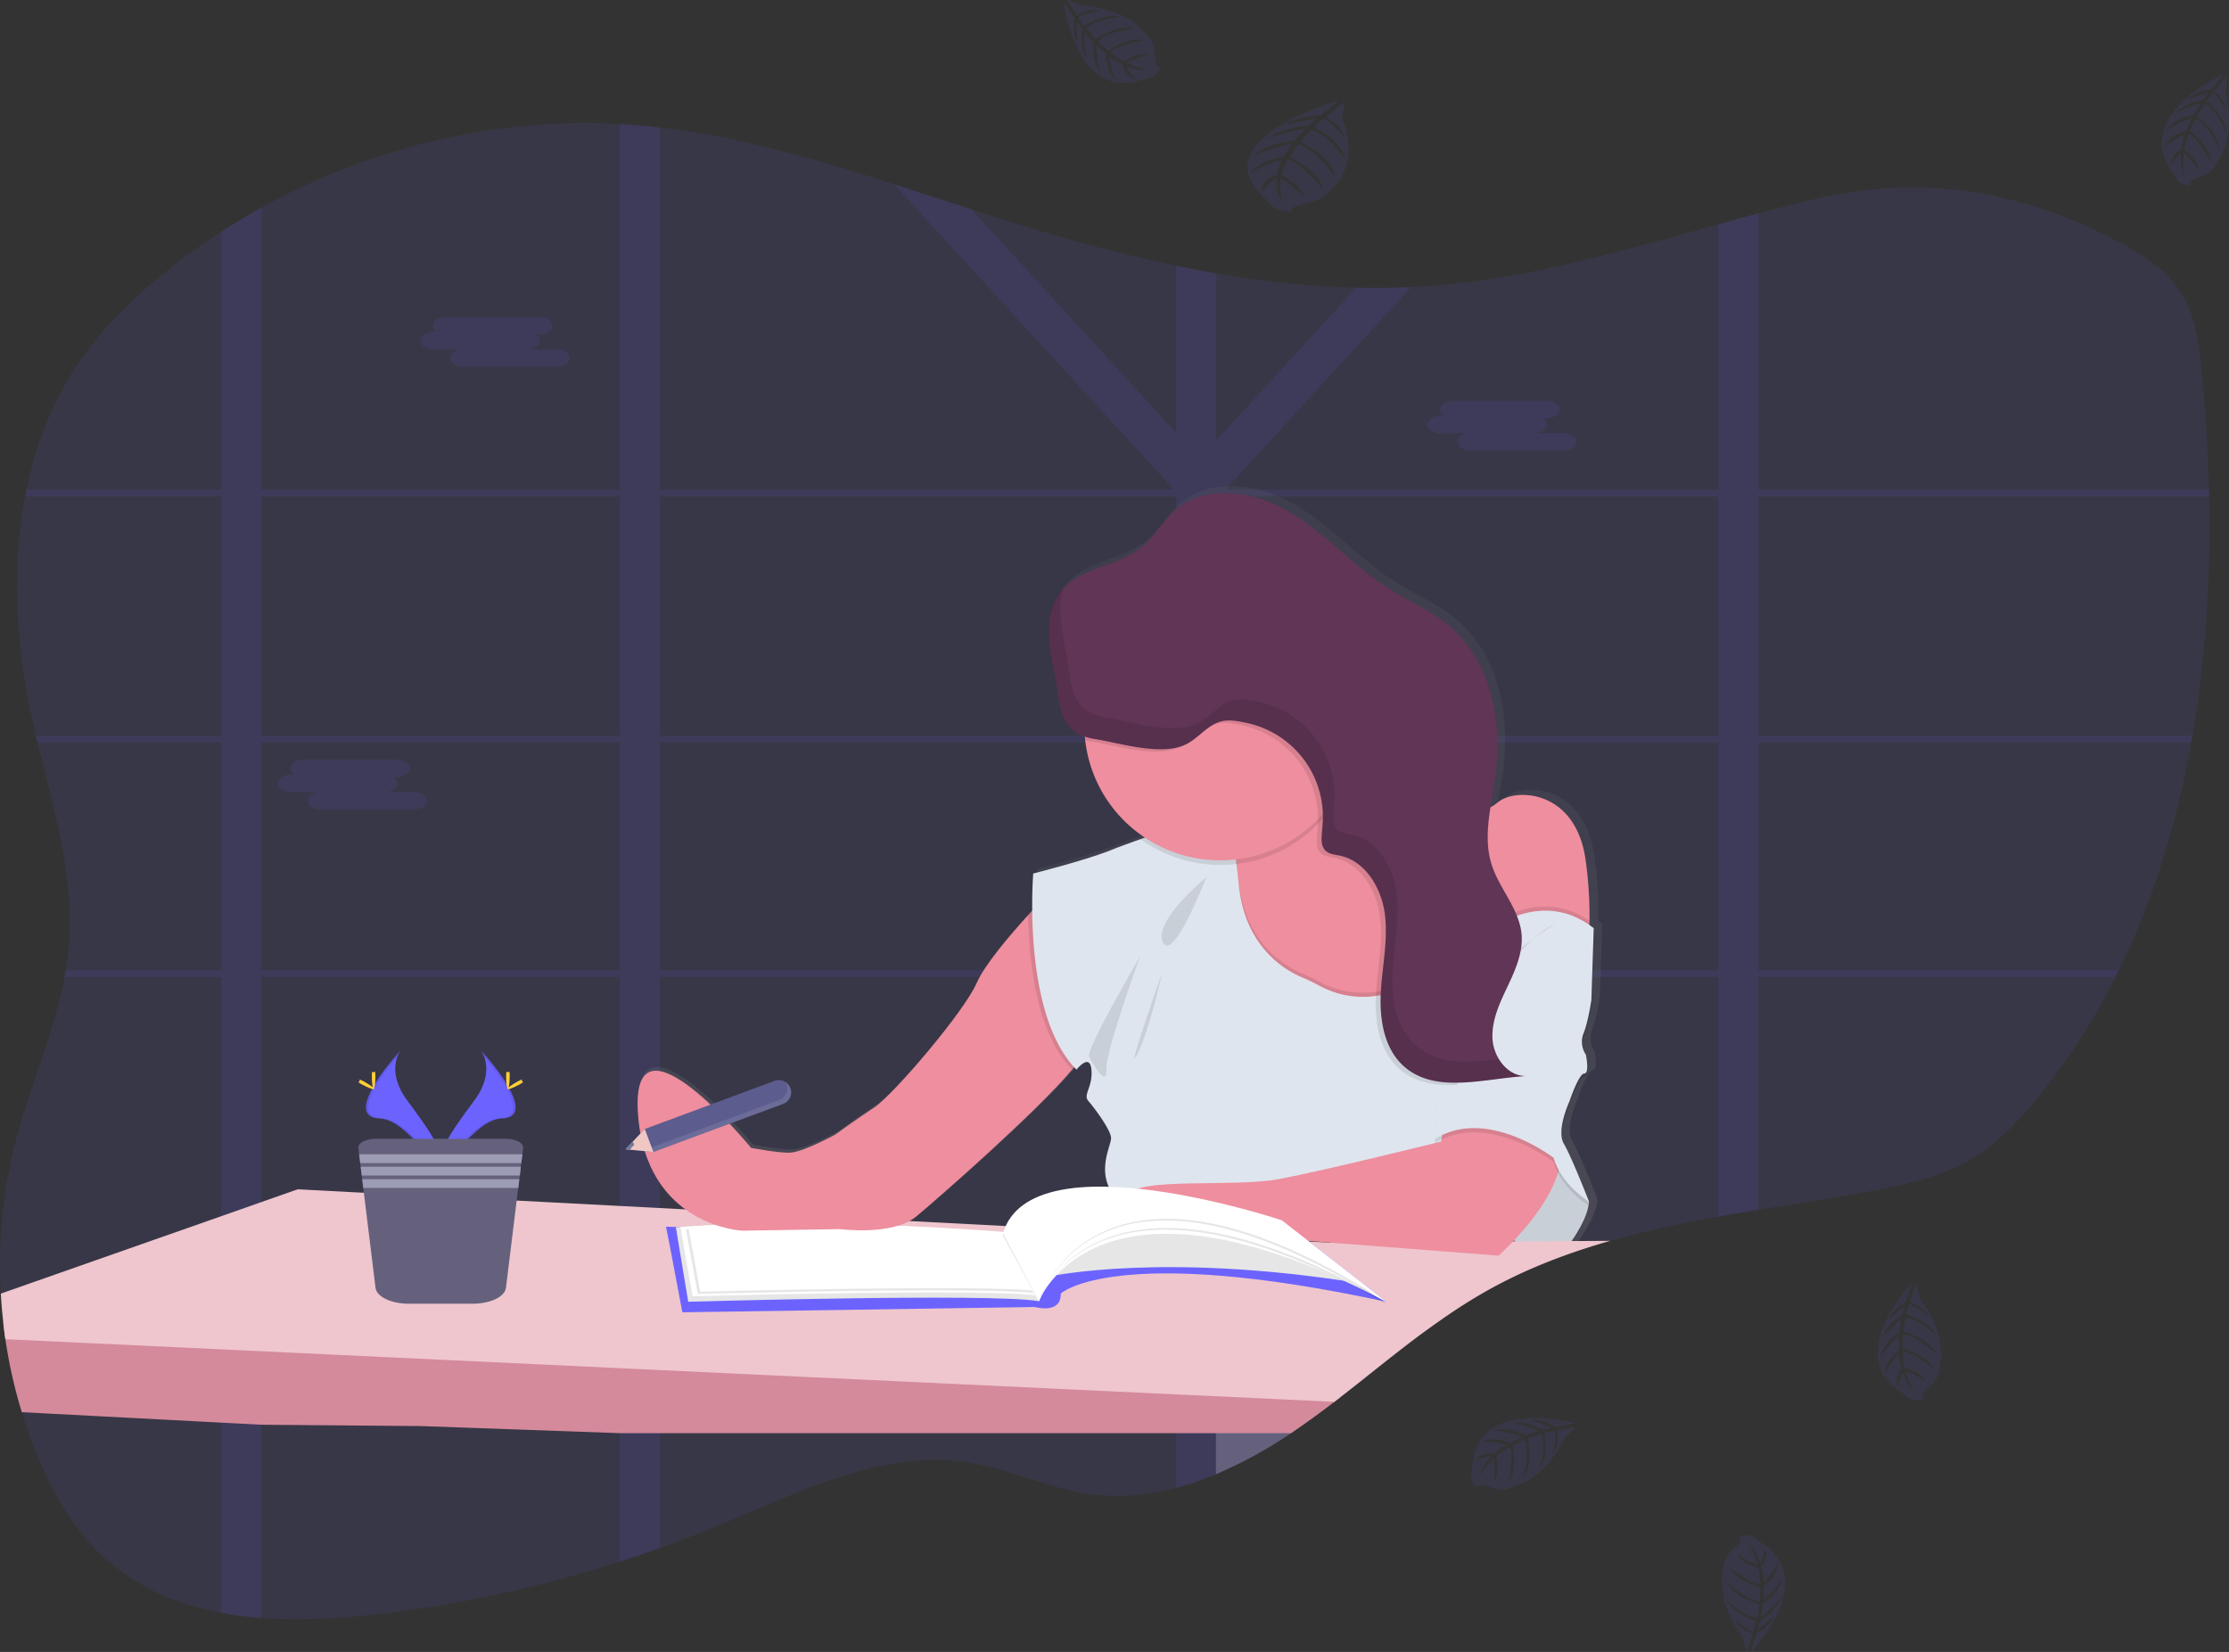 <svg width="170" height="126" fill="none" xmlns="http://www.w3.org/2000/svg"><rect width="100%" height="100%" fill="#333333" stroke="none"/><g clip-path="url(#clip0)"><path opacity=".1" d="M167.214 56.107c-.031.179-.061.357-.095.536-1.088 6.088-2.865 11.957-5.507 17.345a49.6 49.6 0 0 1-6.47 10.053c-1.317 1.578-2.751 3.077-4.458 4.16-2.391 1.516-5.187 2.132-7.935 2.636-2.856.525-5.748.958-8.634 1.437-1.023.166-2.04.34-3.05.522-2.788.5-5.555 1.08-8.256 1.848-3.341.957-6.581 2.191-9.631 3.94-.244.137-.485.28-.724.425-.239.144-.481.29-.714.44l-.698.45-.357.24c-.117.077-.232.16-.348.237-.343.233-.682.478-1.021.715l-.013.009-.666.479c-1.25.921-2.473 1.885-3.691 2.852l-.769.612-1.191.937c-.233.183-.469.365-.703.547a69.68 69.68 0 0 1-3.157 2.335c-.214.149-.43.297-.642.442a33.885 33.885 0 0 1-5.705 3.126l-.026.011c-.984.417-1.996.764-3.03 1.039-.592.159-1.185.285-1.785.384a15.87 15.87 0 0 1-4.84.083c-3.16-.445-6.121-1.915-9.273-2.407-6.504-1.004-12.82 2.235-18.94 4.778a95.431 95.431 0 0 1-4.545 1.755 96.698 96.698 0 0 1-22.243 5.121c-2.661.289-5.436.426-8.146.218a27.439 27.439 0 0 1-3.05-.394c-3.43-.638-6.632-1.993-9.211-4.469-2.143-2.025-3.655-4.673-4.807-7.436a36.221 36.221 0 0 1-1.225-3.406 37.817 37.817 0 0 1-1.247-5.56 26.2 26.2 0 0 1-.16-1.277 37.708 37.708 0 0 1-.187-2.202c-.225-3.92.16-7.85 1.141-11.652 1.093-4.212 2.917-8.246 3.72-12.498a23.913 23.913 0 0 0 .339-2.487c.404-5.2-1.161-10.29-2.397-15.388a72.962 72.962 0 0 1-.509-2.233C1.213 49.02.9 43.25 1.916 37.868c.033-.179.07-.36.106-.536.686-3.333 1.896-6.503 3.75-9.326 1.902-2.9 4.4-5.31 7.062-7.43a51.447 51.447 0 0 1 7.084-4.728c8.36-4.629 17.9-6.89 27.331-6.385a43.772 43.772 0 0 1 3.058.262c6.072.697 11.98 2.426 17.853 4.318 1.968.638 3.931 1.276 5.894 1.915.873.283 1.746.562 2.618.838 4.278 1.342 8.626 2.554 13.014 3.467 1.018.212 2.034.407 3.05.582a72.48 72.48 0 0 0 10.688 1.095 59.87 59.87 0 0 0 4.173-.043 50.296 50.296 0 0 0 2.111-.14c7.273-.62 14.285-2.696 21.327-4.647a358.48 358.48 0 0 1 3.049-.834c1.339-.358 2.679-.704 4.024-1.024 8.376-2 15.839-.85 23.626 3.274 1.765.937 3.531 2.067 4.622 3.816 1.092 1.75 1.357 3.916 1.559 6 .286 2.966.481 5.973.544 8.993 0 .179 0 .357.011.536.142 6.115-.232 12.276-1.256 18.236z" fill="#6C63FF"/><path opacity=".1" d="M111.663 73.989h-.547v.536h.619l-.072-.537zm-6.204 0V74l-.048.444v.08h4.751v-.032l.339-.504h-5.042zm-12.704 0V56.642h5.457a3.82 3.82 0 0 0-.178-.14l-.08-.06a1.497 1.497 0 0 0-.103-.077c-.035-.024-.118-.085-.181-.126-.063-.042-.101-.07-.16-.103l-.038-.023h-4.717v-.95l-.127.06-.135.075h-.01l-.028.018-.084.054a1.536 1.536 0 0 0-.085.054c-.083.056-.16.117-.248.18l-.08.063c-.055.042-.107.085-.161.128-.214.174-.424.356-.642.523l-.16.125a4.143 4.143 0 0 1-.524.324l-.09.041-.082.035a3.452 3.452 0 0 1-.597.189v16.956h-8.186c0 .019.011.036.016.055.045.16.09.32.133.48h8.039v18.593h.125l.143.01.26.018.42.042.19.022.209.026h.03c.12.016.242.035.366.054l.079.013.176.028.254.045.608-.032.084.018c.033 0 .067.013.102.02V74.525h12.65v-.08l.048-.444a.028.028 0 0 1 0-.013H92.755zm18.908 0h-.547v.536h.619l-.072-.537zm-6.546 0l-.054.536h5.285l.36-.537h-5.591zm-12.359 0V56.642h5.458a3.82 3.82 0 0 0-.179-.14l-.08-.06a1.497 1.497 0 0 0-.103-.077c-.035-.024-.118-.085-.18-.126-.064-.042-.102-.07-.161-.103l-.037-.023h-4.721v-.95l-.127.06-.135.075h-.01l-.028.018-.084.054a1.536 1.536 0 0 0-.085.054c-.083.056-.16.117-.248.18l-.08.063c-.055.042-.107.085-.161.128-.214.174-.424.356-.642.523l-.16.125a4.143 4.143 0 0 1-.524.324l-.09.041-.082.035a3.452 3.452 0 0 1-.597.189v16.956h-8.186c0 .019.011.036.016.055.045.16.092.32.135.48h8.037v18.59l.125.009.143.01.26.019.42.041.19.023.209.025h.03c.12.016.242.035.366.054l.079.013.176.029.254.044.608-.031.084.017c.033 0 .067.013.102.02v-18.86h12.313l.058-.537H92.758zm41.357-36.12h34.386c0-.18 0-.358-.011-.537h-34.375v-21.06c-1.021.272-2.04.553-3.05.835v20.225H93.667l-.095-.102.143-.16 13.91-15.18a58.748 58.748 0 0 1-4.174.042L92.755 33.6V20.842a84.23 84.23 0 0 1-3.05-.582v12.753L74.067 15.955c-1.963-.639-3.926-1.288-5.894-1.915L89.43 37.23l-.094.102H50.32V9.719a73.73 73.73 0 0 0-1.562-.16 38.942 38.942 0 0 0-1.496-.102v27.875H19.93V15.848a51.431 51.431 0 0 0-3.05 1.83v19.654H2.017c-.037.177-.074.357-.106.536h14.958v18.24H2.738c.042.178.085.357.129.535h14.007V73.99H5.014c-.03.178-.06.357-.094.536h11.954v48.498a27.44 27.44 0 0 0 3.05.394V74.525h27.338v44.592a102.76 102.76 0 0 0 3.058-1.039V74.525h39.379v38.961a22.64 22.64 0 0 0 3.03-1.039l.026-.011V74.525h38.301v18.27c1.015-.181 2.032-.355 3.049-.521v-17.75h27.234c.09-.178.178-.357.265-.535h-27.489V56.642h33.006c.033-.178.064-.357.094-.536h-33.1V37.868zm-114.183 0h27.33v18.238H19.93l.002-18.239zm0 36.12V56.642h27.33V73.99h-27.33zm30.39-36.12h39.377v18.238h-39.38l.002-18.239zm0 36.12V56.642h39.377V73.99H50.321zm80.735 0H92.755V56.642h38.301l.001 17.346zm0-17.877H92.755V38.356l.538-.488h37.763l.001 18.244zm-25.596 17.877a.028.028 0 0 0 0 .012l-.048.444v.08h4.751v-.032l.339-.504h-5.042zm6.204 0h-.548v.536h.62l-.072-.537zm-18.908 0V56.642h5.457a3.82 3.82 0 0 0-.178-.14l-.08-.06a1.497 1.497 0 0 0-.103-.077c-.035-.024-.119-.085-.181-.126-.063-.042-.102-.07-.161-.103l-.037-.023h-4.718v-.95l-.128.06-.135.075h-.01l-.028.018-.084.054a1.536 1.536 0 0 0-.085.054c-.083.056-.16.117-.248.18l-.08.063c-.055.042-.107.085-.161.128-.214.174-.424.356-.642.523l-.16.125a4.143 4.143 0 0 1-.524.324l-.09.041-.082.035a3.452 3.452 0 0 1-.597.189v16.956h-8.186c0 .019.011.036.016.055.045.16.09.32.133.48h8.039v18.593h.125l.143.01.26.018.42.042.19.022.209.026h.03c.12.016.242.035.366.054l.079.013.176.028.254.045.608-.032.084.018c.033 0 .067.013.102.02V74.525h12.65v-.08l.048-.444a.028.028 0 0 1 0-.013H92.757z" fill="#6C63FF"/><path opacity=".1" d="M33.072 25.31h.244a.582.582 0 0 1-.29-.468c0-.37.455-.672 1.012-.672h7.087c.556 0 1.012.302 1.012.672 0 .37-.456.672-1.013.672h-.236a.586.586 0 0 1 .29.468c0 .32-.331.581-.774.653h2.04c.555 0 1.011.301 1.011.672 0 .37-.456.67-1.011.67h-7.095c-.555 0-1.01-.302-1.01-.67 0-.32.33-.581.773-.653h-2.04c-.556 0-1.012-.302-1.012-.672 0-.37.453-.672 1.012-.672zm76.806 6.396h.238a.585.585 0 0 1-.291-.47c0-.368.456-.67 1.013-.67h7.087c.557 0 1.013.302 1.013.67 0 .37-.456.672-1.013.672h-.236a.583.583 0 0 1 .289.47c0 .319-.331.579-.774.65h2.04c.555 0 1.011.304 1.011.673 0 .368-.456.672-1.011.672h-7.085c-.555 0-1.011-.302-1.011-.672 0-.32.331-.581.774-.651h-2.044c-.555 0-1.011-.304-1.011-.672 0-.37.459-.672 1.011-.672zM22.2 59.074h.237a.586.586 0 0 1-.289-.469c0-.369.455-.672 1.012-.672h7.086c.557 0 1.013.303 1.013.672 0 .37-.456.672-1.013.672h-.236a.587.587 0 0 1 .289.47c0 .319-.33.579-.774.65h2.04c.557 0 1.012.302 1.012.672 0 .37-.455.672-1.012.672h-7.088c-.555 0-1.01-.303-1.01-.672 0-.319.331-.58.773-.652H22.2c-.556 0-1.011-.302-1.011-.67 0-.37.455-.673 1.01-.673z" fill="#6C63FF"/><path d="M104.158 105.049l-1.191.937c-.233.184-.469.366-.703.548-.17.132-.339.265-.512.396a70.788 70.788 0 0 1-3.287 2.381 33.887 33.887 0 0 1-5.705 3.125l-.026.011v-7.398h11.424z" fill="#65617D"/><path d="M122.019 75.974l.179-5.514c-.107-.084-.216-.16-.321-.237a29.193 29.193 0 0 0-.282-4.917c-.726-5.515-5.437-5.635-6.766-4.497a3.197 3.197 0 0 1-.573.393c.121-.787.27-1.575.378-2.354.581-4.201-.321-8.928-3.599-11.642-1.372-1.135-3.05-1.833-4.557-2.783-2.7-1.693-4.833-4.194-7.563-5.843-2.73-1.649-6.565-2.267-8.947-.147-.923.82-1.518 1.959-2.465 2.75-1.766 1.475-4.519 1.572-6.06 3.22-.076.083-.15.167-.221.257-1.284 1.637-.932 3.96-.523 5.992.493 2.445.289 4.405 2.398 5.107.008.097.014.195.025.29.172 1.5.671 2.945 1.463 4.233a10.387 10.387 0 0 0 3.122 3.225l-.342.121c-.912.32-1.732.629-2.257.841-1.926.78-5.98 1.797-5.98 1.797s-.097 1.15-.08 2.845c-1.35 1.46-3.606 4.027-4.269 5.548-.963 2.218-6.404 8.573-7.853 9.532-1.45.96-3.021 2.097-3.021 2.097s-2.296 1.26-3.382 1.38c-.753.082-3.082-.361-3.082-.361s-9.302-11.333-8.698-2.637c.603 8.696 8.033 8.99 8.033 8.99l7.491-.119s4.049.54 5.86-.957c1.548-1.278 9.567-8.283 12.143-11.46.06.065.119.129.181.19 0 0 1.026-1.318 1.148 0 .122 1.32-.666 1.916-.242 2.395.424.479 1.692 2.158 1.75 2.817.06.66-1.69 3.352 1.269 5.395.046.032.096.062.15.093.529 1.195 2.208 2.365 2.208 2.365l9.06-.12 17.096 1.319s.509-.446 1.198-1.173c.92.84 2.196 1.56 3.634 1.117 0 0 2.054-2.457 2.115-4.075 0 0-1.329-3.417-1.926-4.436-.597-1.018.424-3.237.424-3.237s.724-2.158 1.147-2.158c.424 0 .121-1.436.121-1.436a1.735 1.735 0 0 1-.181-1.619c.354-.908.597-2.587.597-2.587z" fill="url(#paint0_linear)"/><path d="M111.771 74.732l-.642.747-2.594 3.004-3.388.204-5.424.332s-7.313-8.763-5.939-10.67c.5-.688.581-1.596.482-2.453a5.202 5.202 0 0 0-.052-.353 10.16 10.16 0 0 0-.854-2.618l.18-.08.116-.054 6.394-2.901 1.583-.719a4.248 4.248 0 0 0 .533 1.42c2.181 3.592 9.176 1.32 9.176 1.32l.429 12.821z" fill="#EE8E9E"/><path d="M121.226 70.249c-.048 2.174-.404 3.112-.404 3.112l-9.051 1.371-.339-2.336-1.34-9.227 1.258-1.252a3.38 3.38 0 0 0 2.878-.715c1.318-1.133 5.994-1.014 6.713 4.47.211 1.516.306 3.046.285 4.577z" fill="#EE8E9E"/><path d="M119.083 95.712s2.037-2.444 2.098-4.053l-2.038-3.398-1.798-1.915-3.358 6.445s2.219 3.815 5.096 2.92z" fill="#DFE5EE"/><path opacity=".1" d="M119.083 95.712s2.037-2.444 2.098-4.053l-2.038-3.398-1.798-1.915-3.358 6.445s2.219 3.815 5.096 2.92z" fill="#000"/><path d="M102.263 106.534c-.17.132-.339.265-.512.396a70.283 70.283 0 0 1-3.287 2.381H47.26l-15.148-.54-12.183-.102-3.05-.159-15.216-.798a37.82 37.82 0 0 1-1.253-5.564 26.515 26.515 0 0 1-.161-1.277l16.624.916 3.05.171 27.331 1.516 3.058.169 39.38 2.187 3.03.169h.025l9.515.535z" fill="#D48A9B"/><path d="M122.799 94.644c-3.34.958-6.581 2.191-9.63 3.94a39.06 39.06 0 0 0-1.438.866c-.233.15-.467.298-.699.45l-.356.239-.348.237c-.344.234-.682.479-1.021.715l-.013.009-.666.479c-1.25.921-2.473 1.885-3.692 2.852-.257.205-.514.409-.772.612l-1.188.937c-.232.183-.468.365-.703.547-.17.133-.338.265-.512.396l-8.988-.426h-.026l-3.03-.141L50.32 104.5l-3.058-.145-27.331-1.291-3.05-.146-16.47-.771c-.062-.424-.119-.85-.16-1.276a37.81 37.81 0 0 1-.187-2.203l16.815-5.906 3.05-1.074 2.77-.974 5.048.262 11.668.596 7.852.41 3.058.16 1.953.101.467.026 16.44.854.173.011 7.335.38h.132l.733.037 2.501.13 3.127.16 1.03.054.194.012 1.458.075.416.02 1.391.074.554.03h.133l1.302.069 2.016.105h.01l.625.032h.068l.374.02.918.049.803.041h.008l.9.047h.014l.683.036.523.027 1.857.098.334.017h.115l.16.01.545.029.244.012 1.894.098h.173l2.796-.024h.02l10.63-.087h1.052l3.422-.027h.51l2.441-.014z" fill="#EFC6CD"/><path d="M51.053 94.863l.988 5.23 26.882-.402s2.023.581 1.978-1.028c0 0 4.091-3.845 24.815.626l-7.957-6.214-21.749 1.162-25.219-.67.262 1.296z" fill="#6C63FF"/><path d="M51.547 93.611l.944 5.678s23.113-.67 26.747-.045l-2.746-5.186s-13.976-1.296-24.945-.447z" fill="#fff"/><path opacity=".1" d="M51.547 93.611l.944 5.678s23.113-.67 26.747-.045l-2.746-5.186s-13.976-1.296-24.945-.447z" fill="#000"/><path d="M51.893 93.59l.93 5.28s22.82-.622 26.416-.041l-2.708-4.822s-13.807-1.207-24.638-.416z" fill="#fff"/><path opacity=".1" d="M52.312 93.753l.906 4.939s22.32-.583 25.842-.038l-2.648-4.513s-13.505-1.133-24.1-.388z" fill="#000"/><path d="M52.491 93.573l.912 4.948s22.319-.582 25.842-.038l-2.655-4.517s-13.504-1.132-24.099-.393z" fill="#fff"/><path d="M36.7 80.145s1.169 1.518-.538 3.812c-1.706 2.293-3.115 4.228-2.545 5.658 0 0 2.568-4.259 4.67-4.31 2.103-.05.72-2.6-1.587-5.16z" fill="#6C63FF"/><path opacity=".1" d="M36.7 80.145c.103.147.184.309.24.479 2.045 2.394 3.135 4.629 1.168 4.677-1.831.05-4.027 3.307-4.553 4.13.018.062.039.124.062.187 0 0 2.568-4.258 4.671-4.31 2.103-.05.72-2.603-1.587-5.163z" fill="#000"/><path d="M38.872 82.08c0 .534-.06.968-.135.968-.074 0-.135-.434-.135-.967 0-.534.076-.285.15-.285s.12-.25.12.285z" fill="#FFD037"/><path d="M39.617 82.718c-.472.257-.883.412-.918.346-.036-.065.32-.32.79-.58.468-.263.285-.071.32 0 .036.07.28-.022-.192.234z" fill="#FFD037"/><path d="M30.532 80.145s-1.168 1.518.54 3.812c1.707 2.293 3.114 4.228 2.545 5.658 0 0-2.576-4.259-4.672-4.31-2.096-.05-.72-2.6 1.587-5.16z" fill="#6C63FF"/><path opacity=".1" d="M30.532 80.145a1.908 1.908 0 0 0-.239.479c-2.045 2.394-3.134 4.629-1.168 4.677 1.831.05 4.029 3.307 4.555 4.13a1.93 1.93 0 0 1-.063.187s-2.576-4.258-4.672-4.31c-2.096-.05-.72-2.603 1.587-5.163z" fill="#000"/><path d="M28.36 82.08c0 .534.061.968.135.968.074 0 .135-.434.135-.967 0-.534-.075-.285-.15-.285-.073 0-.12-.25-.12.285z" fill="#FFD037"/><path d="M27.615 82.718c.472.257.885.412.92.346.035-.065-.321-.32-.79-.58-.468-.263-.285-.071-.32 0-.036.07-.282-.022.19.234z" fill="#FFD037"/><path d="M39.896 87.567l-.057.479-.082.669-.034.279-.082.67-.035.28-.084.67-.934 7.617c-.083.68-1.2 1.21-2.549 1.21h-4.85c-1.349 0-2.464-.53-2.548-1.21l-.935-7.617-.082-.67-.034-.28-.083-.67-.034-.28-.082-.668-.06-.479c-.046-.385.558-.709 1.322-.709h9.929c.762 0 1.367.324 1.314.71z" fill="#65617D"/><path d="M39.843 88.041l-.082.67H27.472l-.081-.67h12.452zm-.115.949l-.082.671H27.59l-.083-.67h12.221zm-.118.95l-.081.67H27.706l-.082-.67h11.987z" fill="#9D9CB5"/><path d="M54.71 86.95s-3.118-2.98-2.998.894c.12 3.874 2.997-.893 2.997-.893z" fill="#EE8E9E"/><path d="M82.7 80.156c-.068.3-.404.798-.927 1.422-2.703 3.237-10.393 9.965-11.9 11.213-1.798 1.49-5.814.957-5.814.957l-7.431.12s-7.373-.298-7.973-8.938c-.6-8.64 8.63 2.622 8.63 2.622s2.312.44 3.058.358c1.079-.118 3.356-1.37 3.356-1.37s1.56-1.133 2.997-2.086c1.438-.953 6.833-7.272 7.793-9.478.608-1.4 2.568-3.688 3.921-5.173.777-.854 1.353-1.436 1.353-1.436s3.356 9.94 2.938 11.789z" fill="#EE8E9E"/><path opacity=".1" d="M82.7 80.156c-.068.3-.404.798-.927 1.422-2.729-2.763-3.299-8.276-3.363-11.781.777-.854 1.353-1.437 1.353-1.437s3.356 9.947 2.938 11.796zm28.427-4.676l-2.592 3.003-3.388.204-5.424.332s-7.313-8.762-5.939-10.67c.5-.688.581-1.596.482-2.453a5.202 5.202 0 0 0-.052-.353 10.16 10.16 0 0 0-.854-2.617l.18-.082.116-.053c.285.791.482 1.61.587 2.444.018.114.034.232.05.353.056.43.107.91.16 1.436.418 4.824 3.469 6.639 4.846 7.216.443.186.876.395 1.297.625a6.953 6.953 0 0 0 4.35.782c3.399-.444 6.171-2.9 6.171-2.9l.015 2.418-.005.314z" fill="#000"/><path d="M111.231 94.223s-22.296-.06-25.235-2.086-1.197-4.709-1.258-5.365c-.061-.656-1.318-2.324-1.737-2.803-.42-.479.36-1.072.239-2.383-.12-1.31-1.138 0-1.138 0-4.197-4.233-3.299-14.96-3.299-14.96s4.013-1.012 5.94-1.79c.521-.21 1.333-.51 2.246-.834l.34-.122c2.354-.838 5.153-1.784 5.153-1.784s.538-.378 1.079.753c.247.52.496 1.359.695 2.698l.05.353c.056.43.107.91.16 1.436.417 4.823 3.469 6.638 4.846 7.216a14.1 14.1 0 0 1 1.297.624 6.952 6.952 0 0 0 4.349.782c3.4-.444 6.172-2.9 6.172-2.9l.014 2.418.042 7.266.045 11.48z" fill="#DFE5EE"/><path d="M110.271 84.805l-.359 2.265s-8.872 2.205-12.347 2.86c-3.475.657-10.969-.178-11.508 1.252-.54 1.43 2.278 3.398 2.278 3.398l8.988-.12 16.963 1.312s6.473-5.663 4.375-9.597c-2.098-3.934-8.39-1.37-8.39-1.37z" fill="#EE8E9E"/><path opacity=".1" d="M91.99 66.924s-4.076 3.337-3.296 4.948c.78 1.61 3.297-4.948 3.297-4.948zm-5.034 6.019s-4.137 7.094-3.896 7.63c.24.536 1.379 2.444 1.318 1.013-.061-1.43 2.578-8.643 2.578-8.643zm1.679 1.253s-.963 4.41-1.918 6.258c-.955 1.849 1.918-6.258 1.918-6.258zm13.539-13.599a10.335 10.335 0 0 1-3.293 3.603 10.405 10.405 0 0 1-4.588 1.7h-.02a10.395 10.395 0 0 1-7.296-1.9 357.57 357.57 0 0 1 5.492-1.906s.538-.378 1.079.753l8.093-3.67c.091.5.271.982.533 1.42z" fill="#000"/><path d="M103.438 55.301a10.219 10.219 0 0 1-1.364 5.117 10.42 10.42 0 0 1-1.546 2.047 10.347 10.347 0 0 1-6.286 3.09h-.02A10.403 10.403 0 0 1 86.162 63a10.292 10.292 0 0 1-3.462-7.692c0-2.735 1.093-5.358 3.037-7.291a10.398 10.398 0 0 1 7.332-3.02c2.75 0 5.388 1.086 7.332 3.02a10.28 10.28 0 0 1 3.037 7.29v-.006z" fill="#EE8E9E"/><path opacity=".1" d="M110.153 74.812l.963-1.436s5.274-6.259 10.433-2.265l-.18 5.484s-.24 1.668-.6 2.554a1.73 1.73 0 0 0 .18 1.61s.3 1.437-.119 1.437-1.139 2.145-1.139 2.145-1.02 2.206-.419 3.22c.6 1.013 1.918 4.41 1.918 4.41s-2.098-1.252-2.698-3.338c0 0-5.095-3.934-9.052-1.436l.713-12.385z" fill="#000"/><path opacity=".1" d="M121.226 70.249c-.048 2.174-.405 3.112-.405 3.112l-9.051 1.371-.338-2.336c1.184-1.23 5.492-5.137 9.794-2.147z" fill="#000"/><path d="M110.153 74.493l.963-1.436s5.274-6.259 10.433-2.265l-.18 5.484s-.24 1.668-.6 2.554a1.73 1.73 0 0 0 .18 1.61s.3 1.437-.119 1.437-1.139 2.145-1.139 2.145-1.02 2.206-.419 3.22c.6 1.013 1.918 4.41 1.918 4.41s-2.098-1.252-2.698-3.338c0 0-5.095-3.935-9.052-1.437l.713-12.384z" fill="#DFE5EE"/><path opacity=".1" d="M118.663 70.44s-8.69 5.306-8.271 9.959c0 0 4.855-8.528 8.271-9.959z" fill="#000"/><path opacity=".1" d="M111.125 75.481l.042 7.266c-1.644.073-3.193-.14-4.418-1.198-.852-.737-1.348-1.755-1.605-2.857a10.051 10.051 0 0 1-.208-2.729c.101-2.006.565-4.013.321-6.006-.244-1.994-1.459-4.097-3.443-4.517-.392-.085-.832-.115-1.111-.4-.308-.32-.294-.817-.26-1.259l.058-.745a7.295 7.295 0 0 0-1.657-5.216 7.364 7.364 0 0 0-4.261-2.528l-.064-.012c-.559-.111-1.14-.221-1.699-.094-1.062.245-1.75 1.27-2.728 1.756-1.878.932-5.01-.088-6.976-.409a5.547 5.547 0 0 1-.368-.072 10.265 10.265 0 0 1 1.003-5.717 10.324 10.324 0 0 1 2.981-3.616 10.424 10.424 0 0 1 8.981-1.79 10.388 10.388 0 0 1 4.153 2.193 10.315 10.315 0 0 1 2.751 3.793 10.262 10.262 0 0 1-.561 9.091c.031.06.064.121.1.179 2.181 3.591 9.176 1.32 9.176 1.32l.42 12.815-.627.752z" fill="#000"/><path d="M90.469 56.765c.973-.489 1.66-1.513 2.729-1.756.556-.128 1.138-.017 1.7.093l.064.012a7.368 7.368 0 0 1 4.435 2.757 7.29 7.29 0 0 1 1.476 4.99l-.058.745c-.035.44-.049.94.262 1.256.278.286.717.32 1.109.399 1.984.421 3.199 2.514 3.443 4.519.244 2.004-.228 4.017-.321 6.031-.093 2.015.279 4.238 1.811 5.561 2.407 2.075 6.067.894 9.253.704-1.409 0-2.466-1.446-2.543-2.844-.077-1.398.549-2.73 1.148-3.99.599-1.261 1.199-2.618 1.066-4.013-.183-1.915-1.702-3.45-2.283-5.293-.677-2.145-.024-4.448.283-6.678.576-4.175-.321-8.876-3.571-11.575-1.362-1.129-3.026-1.823-4.522-2.768-2.68-1.69-4.794-4.169-7.504-5.813-2.71-1.644-6.513-2.254-8.877-.147-.915.816-1.506 1.948-2.447 2.734-1.838 1.54-4.759 1.57-6.232 3.46-1.268 1.626-.925 3.935-.519 5.954.541 2.693.236 4.789 3.13 5.267 1.958.309 5.088 1.329 6.968.395z" fill="#603556"/><path opacity=".1" d="M114.315 80.79c-2.32.282-4.618.428-6.307-1.028-1.531-1.323-1.908-3.545-1.81-5.561.097-2.016.566-4.03.321-6.033-.246-2.004-1.459-4.096-3.443-4.517-.392-.083-.83-.114-1.109-.4-.31-.319-.297-.817-.262-1.257l.058-.746a7.298 7.298 0 0 0-1.476-4.989 7.368 7.368 0 0 0-4.436-2.755l-.064-.013c-.562-.11-1.143-.22-1.7-.092-1.062.244-1.75 1.277-2.728 1.755-1.88.934-5.008-.086-6.978-.407-2.889-.47-2.587-2.57-3.13-5.267-.303-1.507-.571-3.176-.16-4.603-.077.081-.151.16-.222.257-1.268 1.626-.924 3.936-.518 5.955.54 2.693.236 4.788 3.13 5.267 1.968.32 5.098 1.341 6.977.407.973-.488 1.66-1.513 2.729-1.755.557-.128 1.138-.018 1.7.092l.064.013a7.368 7.368 0 0 1 4.435 2.756 7.29 7.29 0 0 1 1.476 4.99l-.058.745c-.035.44-.049.94.262 1.257.278.285.718.319 1.109.398 1.984.422 3.199 2.514 3.443 4.52.244 2.004-.226 4.017-.321 6.03-.095 2.015.279 4.239 1.811 5.562 2.407 2.075 6.067.894 9.253.704-.865.004-1.592-.541-2.046-1.285z" fill="#000"/><path d="M49.173 86.114l9.896-3.671a.947.947 0 0 1 1.211.549.932.932 0 0 1-.552 1.205l-9.895 3.671-2.122-.21 1.462-1.544z" fill="#5C5C8E"/><path opacity=".1" d="M59.982 82.692a.932.932 0 0 1-.553 1.205l-9.902 3.684-1.592-.16-.23.243 2.122.21 9.895-3.67a.932.932 0 0 0 .167-1.673.99.99 0 0 1 .093.161z" fill="#fff"/><path d="M49.175 86.114l.658 1.754-1.74-.174-.38-.038.52-.549.942-.993z" fill="#EFC8C4"/><path d="M48.231 87.103a.42.42 0 0 1 .103.11.16.16 0 0 1 0 .17.343.343 0 0 1-.095.07.32.32 0 0 0-.141.235l-.382-.036.515-.55z" fill="#727A9C"/><path d="M80.243 97.318s8.572-1.79 22.953.478l-5.633-4.111-10.25-2.086-7.252 1.915.182 3.804z" fill="#fff"/><path opacity=".1" d="M80.243 97.318s8.572-1.79 22.953.478l-5.633-4.111-10.25-2.086-7.252 1.915.182 3.804z" fill="#000"/><path d="M79.239 99.252s4.316-11.61 26.484.037l-7.957-5.092s-19.06-5.237-21.262.798l2.735 4.257z" fill="#fff"/><path opacity=".1" d="M79.239 99.244s4.316-12.413 26.484.224l-7.957-5.523s-19.067-6.263-21.274.292l2.746 5.007z" fill="#000"/><path d="M79.239 99.249s4.316-12.597 26.484.04l-7.957-5.523s-19.06-6.085-21.262.479l2.735 5.004z" fill="#fff"/><path opacity=".1" d="M79.239 99.252s4.316-14 26.484.216l-7.963-6.214s-19.06-6.385-21.263.983l2.742 5.015z" fill="#000"/><path d="M79.239 99.244s4.316-14.17 26.484.045l-7.963-6.214s-19.06-6.385-21.263.983l2.742 5.186z" fill="#fff"/><path opacity=".1" d="M145.743 97.91s-5.321 5.668-.531 8.421c0 0 .626.75 1.52.357 0 0-.302-.266.303-.78.214-.185.406-.394.57-.623.223-.309.34-.682.331-1.063 0 0 .697-2.249-1.517-5.168 0 0-.201-.977-.371-1.084l-.404 1.362s1.016.257 1.398 1.026c0 0-1.339-1.045-1.469-.827-.025.045-.181.733-.181.733s1.765.453 2.318 1.66c0 0-1.427-1.457-2.379-1.4l-.173 1.05s1.889.39 2.568 1.74c0 0-1.544-1.473-2.594-1.507l-.031 1.055s1.835.415 2.395 1.542c0 0-1.956-1.521-2.385-1.299 0 0 .03.972.16 1.226 0 0 1.31.319 1.577 1.012 0 0-1.416-.88-1.538-.746 0 0 .38 1.255.91 1.79 0 0-.841-.733-1.104-1.721 0 0-.357.618-.267 1.224 0 0-.525-.577.178-1.529 0 0-.256-.989-.192-1.146 0 0-.827.841-1.039 1.596 0 0-.16-.945 1.037-1.869v-1.063s-1.152 1.055-1.39 1.708c0 0-.016-.99 1.414-1.974l.161-1.033s-1.063.833-1.485 1.504c0 0 .183-.923 1.541-1.798l.188-.677s-.764.623-.963.821c-.199.198-.275.16-.275.16a3.366 3.366 0 0 1 1.316-1.268s.492-1.376.403-1.412zM169.53 5.686s-7.109 3.192-3.758 7.564c0 0 .287.933 1.263.914 0 0-.175-.362.583-.605.269-.087.527-.207.767-.356.326-.2.578-.5.718-.854 0 0 1.515-1.806.605-5.348 0 0 .194-.979.078-1.143l-.902 1.101s.838.626.893 1.483c0 0-.829-1.478-1.034-1.325-.042.03-.451.605-.451.605s1.445 1.095 1.494 2.421c0 0-.751-1.892-1.653-2.205l-.566.903s1.592 1.084 1.698 2.59c0 0-.854-1.95-1.809-2.384l-.438.958s1.532 1.087 1.605 2.341c0 0-1.215-2.155-1.697-2.113 0 0-.348.906-.321 1.192 0 0 1.082.798 1.063 1.539 0 0-.963-1.354-1.124-1.277 0 0-.136 1.302.146 2 0 0-.493-1-.351-2.011 0 0-.57.434-.721 1.028 0 0-.26-.736.758-1.344 0 0 .146-1.01.266-1.13 0 0-1.09.458-1.575 1.067 0 0 .217-.933 1.682-1.326l.418-.977s-1.472.53-1.946 1.041c0 0 .37-.92 2.071-1.277l.547-.89s-1.303.362-1.953.817c0 0 .528-.78 2.12-1.067l.435-.552s-.947.281-1.212.386c-.264.106-.321.044-.321.044a3.382 3.382 0 0 1 1.716-.664s.963-1.083.906-1.146zm-67.474 1.976s-10.68 3.032-5.488 7.546c0 0 .461.958 1.94.958 0 0-.277-.37.866-.596a6.807 6.807 0 0 0 1.152-.338 2.054 2.054 0 0 0 1.063-.844s2.247-1.788.772-5.392c0 0 .268-.983.088-1.152l-1.335 1.088s1.284.656 1.392 1.523c0 0-1.296-1.515-1.606-1.366-.062.03-.667.598-.667.598s2.228 1.146 2.329 2.489c0 0-1.188-1.933-2.568-2.273l-.835.897s2.44 1.138 2.64 2.663c0 0-1.345-1.993-2.802-2.457l-.642.957s2.35 1.14 2.504 2.41c0 0-1.9-2.21-2.628-2.183 0 0-.502.91-.457 1.199 0 0 1.66.842 1.651 1.583 0 0-1.499-1.395-1.746-1.322 0 0-.17 1.314.276 2.026 0 0-.773-1.023-.587-2.042 0 0-.85.423-1.063 1.019 0 0-.414-.749 1.11-1.336 0 0 .195-1.019.373-1.137 0 0-1.637.434-2.355 1.038 0 0 .302-.939 2.51-1.296l.608-.977s-2.215.498-2.918 1c0 0 .534-.919 3.102-1.238l.803-.886s-1.965.33-2.938.774c0 0 .779-.774 3.182-1.021l.642-.546s-1.427.258-1.825.357c-.398.1-.482.036-.482.036a6.352 6.352 0 0 1 2.568-.626s1.464-1.066 1.371-1.133zm31.51 118.34s5.377-5.617.615-8.417c0 0-.619-.756-1.517-.373 0 0 .3.27-.309.779-.216.182-.41.389-.577.616a1.742 1.742 0 0 0-.34 1.06s-.721 2.242 1.465 5.182c0 0 .191.979.36 1.089l.419-1.358s-1.014-.267-1.388-1.04c0 0 1.327 1.057 1.459.84.027-.045.189-.729.189-.729s-1.766-.479-2.302-1.683c0 0 1.413 1.472 2.366 1.422l.183-1.048s-1.884-.407-2.554-1.756c0 0 1.53 1.488 2.58 1.532l.04-1.056s-1.831-.441-2.387-1.574c0 0 1.942 1.542 2.372 1.323 0 0-.02-.97-.16-1.226 0 0-1.307-.341-1.567-1.028 0 0 1.408.894 1.53.76 0 0-.368-1.258-.892-1.797 0 0 .834.74 1.088 1.73 0 0 .363-.614.278-1.221 0 0 .52.584-.193 1.527 0 0 .247.993.181 1.148 0 0 .835-.833 1.053-1.578 0 0 .161.946-1.054 1.857l-.016 1.063s1.162-1.043 1.406-1.695c0 0 0 .992-1.434 1.962l-.16 1.031s1.07-.824 1.499-1.489c0 0-.193.919-1.559 1.781l-.194.675s.771-.614.976-.81c.206-.197.276-.16.276-.16a3.342 3.342 0 0 1-1.329 1.254s-.483 1.368-.403 1.407zM81.123.198s.917 7.7 6.123 5.842c0 0 .981.008 1.257-.924 0 0-.401.057-.404-.734a3.553 3.553 0 0 0-.111-.835 1.742 1.742 0 0 0-.602-.937S86.11.628 82.431.433c0 0-.88-.48-1.072-.418l.785 1.186s.852-.607 1.69-.4c0 0-1.666.342-1.581.581.016.05.443.61.443.61s1.5-1.053 2.785-.694c0 0-2.04.14-2.612.902l.686.81s1.518-1.184 2.996-.831c0 0-2.128.223-2.832.998l.799.705s1.502-1.127 2.728-.824c0 0-2.433.505-2.539.972 0 0 .766.604 1.048.668 0 0 1.098-.784 1.795-.545 0 0-1.59.508-1.565.687 0 0 1.209.52 1.961.463 0 0-1.106.16-2.033-.272 0 0 .244.669.769.993 0 0-.784.024-1.061-1.117 0 0-.925-.444-1.004-.592 0 0 .113 1.17.55 1.813 0 0-.83-.48-.766-1.994l-.803-.69s.066 1.555.413 2.159c0 0-.77-.628-.604-2.35l-.688-.787s-.047 1.344.194 2.098c0 0-.59-.735-.384-2.33l-.4-.58s-.014.981 0 1.266c.015.284-.054.31-.054.31a3.334 3.334 0 0 1-.125-1.824S81.203.16 81.123.198zm38.916 108.34s-7.515-2.075-7.755 3.422c0 0-.379.901.383 1.507 0 0 .098-.389.836-.094.264.104.539.176.819.215.379.055.766-.016 1.101-.201 0 0 2.328-.424 3.907-3.725 0 0 .778-.627.802-.828l-1.401.273s.241 1.015-.269 1.707c0 0 .321-1.663.059-1.676-.053 0-.737.178-.737.178s.411 1.765-.409 2.81c0 0 .642-1.931.149-2.745l-1.017.334s.526 1.845-.363 3.071c0 0 .6-2.042.144-2.984l-.953.462s.481 1.81-.268 2.825c0 0 .452-2.429.056-2.706 0 0-.851.479-1.016.712 0 0 .321 1.308-.173 1.858 0 0 .128-1.655-.047-1.7 0 0-.944.915-1.175 1.63 0 0 .265-1.081 1.024-1.769 0 0-.716-.028-1.215.331 0 0 .273-.73 1.445-.549 0 0 .764-.685.932-.699 0 0-1.123-.342-1.897-.182 0 0 .767-.581 2.146.051l.95-.479s-1.473-.528-2.165-.437c0 0 .875-.479 2.408.333l.992-.337s-1.233-.55-2.026-.614c0 0 .907-.263 2.314.53l.691-.149s-.909-.386-1.18-.478c-.271-.093-.27-.16-.27-.16a3.377 3.377 0 0 1 1.739.575s1.444-.224 1.439-.312z" fill="#6C63FF"/></g><defs><linearGradient id="paint0_linear" x1="85.456" y1="95.653" x2="85.456" y2="37.073" gradientUnits="userSpaceOnUse"><stop stop-color="gray" stop-opacity=".25"/><stop offset=".54" stop-color="gray" stop-opacity=".12"/><stop offset="1" stop-color="gray" stop-opacity=".1"/></linearGradient><clipPath id="clip0"><path fill="#fff" d="M0 0h170v126H0z"/></clipPath></defs></svg>